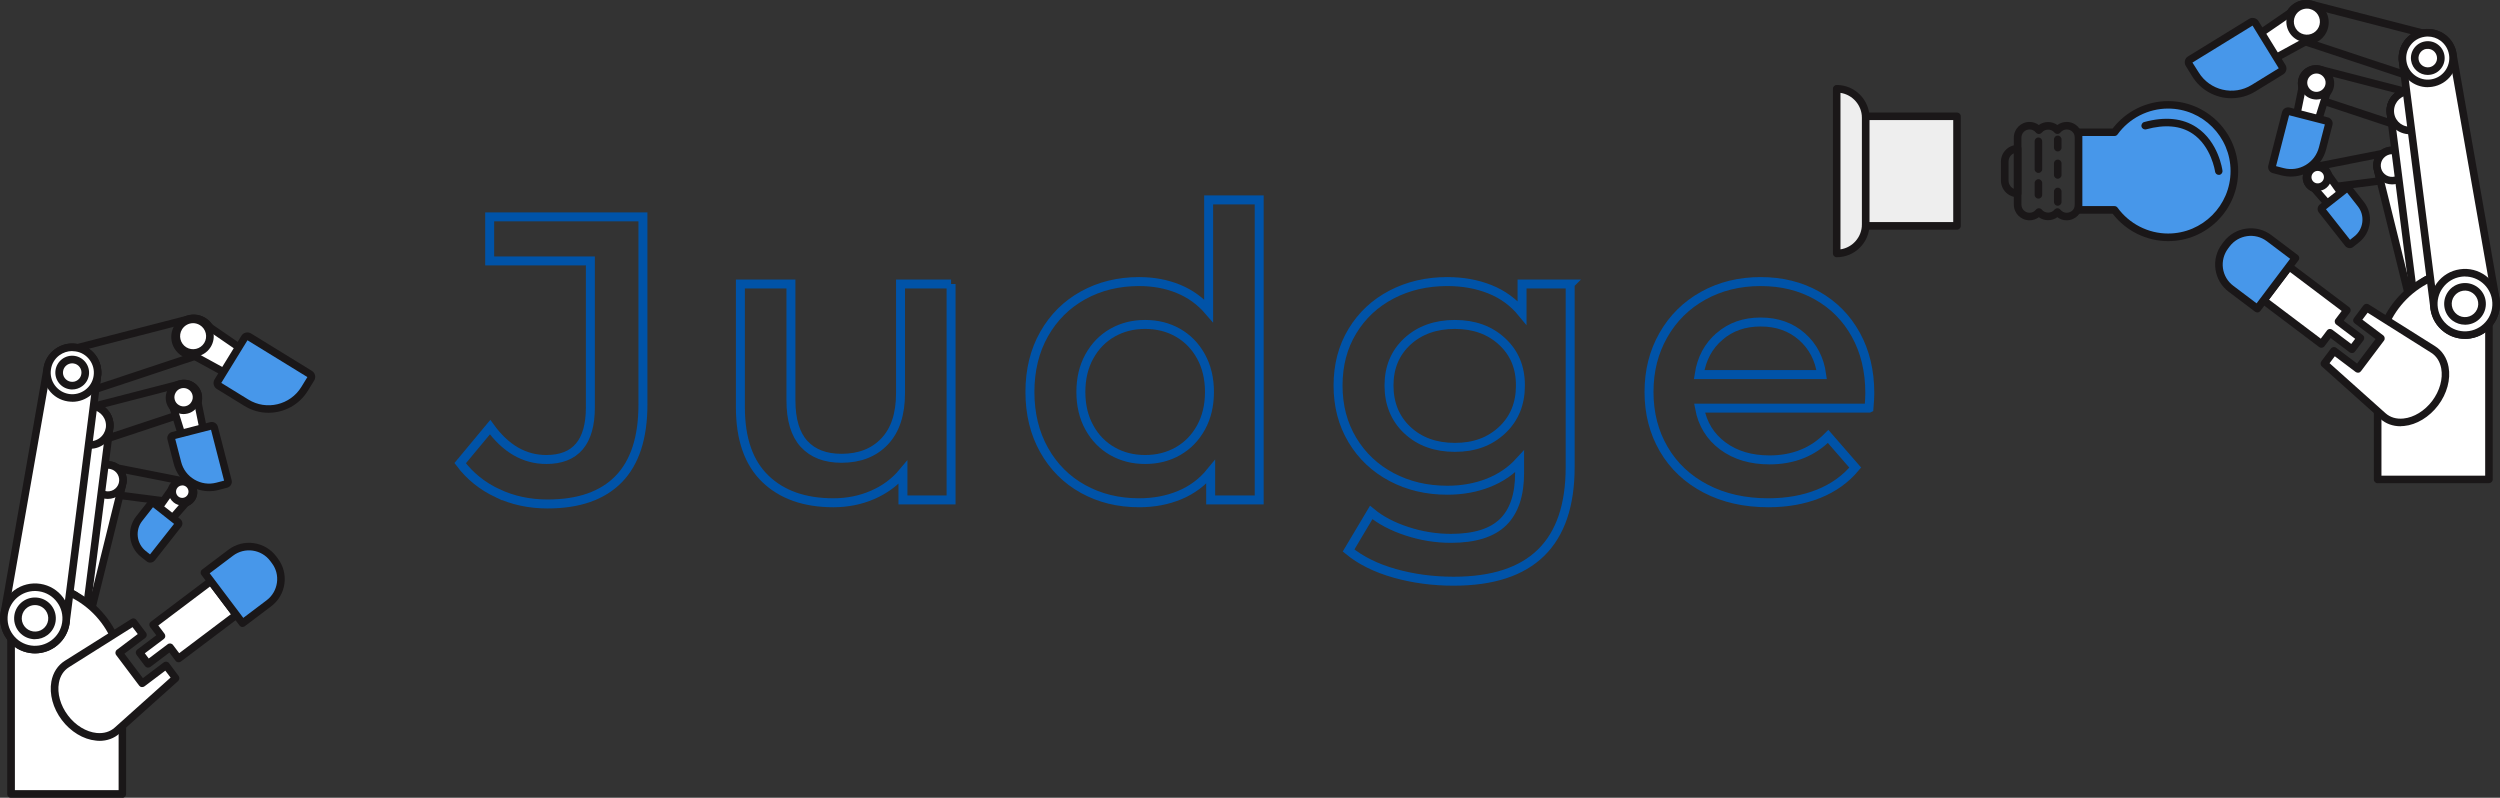 <?xml version="1.0" encoding="UTF-8"?><svg id="_レイヤー_2" xmlns="http://www.w3.org/2000/svg" width="370.95" height="118.37" viewBox="0 0 370.95 118.37"><rect x="0" y="0" width="370.95" height="118.37" fill="#333333" stroke="none"/><defs><style>.cls-1{fill:none;stroke:#0053a8;stroke-miterlimit:10;stroke-width:1.33px;}.cls-2{fill:#fff;}.cls-3{fill:#1a1718;}.cls-4{fill:#4797ea;}.cls-5{fill:#eee;}</style></defs><g id="_レイヤー_1-2"><path class="cls-1" d="M73.83,73.19c-2.26-1.06-4.11-2.55-5.55-4.47l4.44-5.34c2.32,3.2,5.1,4.8,8.34,4.8,4.36,0,6.54-2.58,6.54-7.74v-21.72h-14.94v-6.54h22.74v27.84c0,4.92-1.2,8.61-3.6,11.07-2.4,2.46-5.92,3.69-10.56,3.69-2.68,0-5.15-.53-7.41-1.59Z"/><path class="cls-1" d="M141.12,42.14v32.04h-7.14v-4.08c-1.2,1.44-2.7,2.55-4.5,3.33s-3.74,1.17-5.82,1.17c-4.28,0-7.65-1.19-10.11-3.57s-3.69-5.91-3.69-10.59v-18.3h7.5v17.28c0,2.88.65,5.03,1.95,6.45s3.15,2.13,5.55,2.13c2.68,0,4.81-.83,6.39-2.49,1.58-1.66,2.37-4.05,2.37-7.17v-16.2h7.5Z"/><path class="cls-1" d="M186.84,29.66v44.52h-7.2v-4.14c-1.24,1.52-2.77,2.66-4.59,3.42s-3.83,1.14-6.03,1.14c-3.08,0-5.85-.68-8.31-2.04-2.46-1.36-4.39-3.29-5.79-5.79-1.4-2.5-2.1-5.37-2.1-8.61s.7-6.1,2.1-8.58c1.4-2.48,3.33-4.4,5.79-5.76,2.46-1.36,5.23-2.04,8.31-2.04,2.12,0,4.06.36,5.82,1.08,1.76.72,3.26,1.8,4.5,3.24v-16.44h7.5ZM174.78,66.95c1.44-.82,2.58-1.99,3.42-3.51.84-1.52,1.26-3.28,1.26-5.28s-.42-3.76-1.26-5.28c-.84-1.52-1.98-2.69-3.42-3.51-1.44-.82-3.06-1.23-4.86-1.23s-3.42.41-4.86,1.23c-1.44.82-2.58,1.99-3.42,3.51-.84,1.52-1.26,3.28-1.26,5.28s.42,3.76,1.26,5.28c.84,1.52,1.98,2.69,3.42,3.51,1.44.82,3.06,1.23,4.86,1.23s3.42-.41,4.86-1.23Z"/><path class="cls-1" d="M232.98,42.14v27.18c0,11.28-5.76,16.92-17.28,16.92-3.08,0-6-.39-8.76-1.17-2.76-.78-5.04-1.91-6.84-3.39l3.36-5.64c1.4,1.16,3.17,2.09,5.31,2.79,2.14.7,4.31,1.05,6.51,1.05,3.52,0,6.1-.8,7.74-2.4,1.64-1.6,2.46-4.04,2.46-7.32v-1.68c-1.28,1.4-2.84,2.46-4.68,3.18-1.84.72-3.86,1.08-6.06,1.08-3.04,0-5.79-.65-8.25-1.95-2.46-1.3-4.4-3.13-5.82-5.49-1.42-2.36-2.13-5.06-2.13-8.1s.71-5.73,2.13-8.07c1.42-2.34,3.36-4.15,5.82-5.43,2.46-1.28,5.21-1.92,8.25-1.92,2.32,0,4.43.38,6.33,1.14,1.9.76,3.49,1.92,4.77,3.48v-4.26h7.14ZM222.87,63.83c1.82-1.7,2.73-3.91,2.73-6.63s-.91-4.86-2.73-6.54c-1.82-1.68-4.15-2.52-6.99-2.52s-5.23.84-7.05,2.52c-1.82,1.68-2.73,3.86-2.73,6.54s.91,4.93,2.73,6.63c1.82,1.7,4.17,2.55,7.05,2.55s5.17-.85,6.99-2.55Z"/><path class="cls-1" d="M277.32,60.56h-25.14c.44,2.36,1.59,4.23,3.45,5.61,1.86,1.38,4.17,2.07,6.93,2.07,3.52,0,6.42-1.16,8.7-3.48l4.02,4.62c-1.44,1.72-3.26,3.02-5.46,3.9-2.2.88-4.68,1.32-7.44,1.32-3.52,0-6.62-.7-9.3-2.1-2.68-1.4-4.75-3.35-6.21-5.85-1.46-2.5-2.19-5.33-2.19-8.49s.71-5.93,2.13-8.43c1.42-2.5,3.39-4.45,5.91-5.85,2.52-1.4,5.36-2.1,8.52-2.1s5.91.69,8.37,2.07,4.38,3.32,5.76,5.82c1.38,2.5,2.07,5.39,2.07,8.67,0,.52-.04,1.26-.12,2.22ZM255.15,49.91c-1.66,1.42-2.67,3.31-3.03,5.67h18.18c-.32-2.32-1.3-4.2-2.94-5.64-1.64-1.44-3.68-2.16-6.12-2.16s-4.43.71-6.09,2.13Z"/><path class="cls-3" d="M27.06,75.24c-.12,0-.24,0-.35-.03-1.2-.19-2.02-1.33-1.83-2.53.19-1.2,1.33-2.02,2.53-1.83,1.2.2,2.02,1.33,1.83,2.53h0c-.18,1.08-1.12,1.85-2.18,1.85ZM27.06,71.95c-.52,0-.98.38-1.07.91-.1.59.31,1.15.9,1.24.59.1,1.15-.31,1.24-.9.1-.59-.31-1.15-.9-1.24-.06,0-.12-.01-.17-.01ZM28.69,73.29h0,0Z"/><path class="cls-2" d="M13.85,70.64l-6.28,21.08c-.4,1.47.47,2.99,1.94,3.39,1.47.4,2.99-.47,3.39-1.94l5.28-21.35c.33-1.19-.38-2.43-1.57-2.75-1.19-.33-2.43.38-2.75,1.57Z"/><path class="cls-3" d="M10.23,95.77c-.29,0-.59-.04-.88-.12-1.77-.48-2.81-2.31-2.33-4.08l6.29-21.09c.2-.72.66-1.32,1.31-1.69.65-.37,1.4-.47,2.13-.27,1.49.41,2.37,1.95,1.97,3.44l-5.28,21.34c-.24.87-.79,1.58-1.56,2.02-.51.29-1.07.44-1.64.44ZM16.01,69.55c-.29,0-.57.07-.83.22-.39.22-.67.58-.79,1.02,0,0,0,0,0,.01l-6.28,21.08c-.32,1.16.38,2.37,1.55,2.69.57.16,1.16.08,1.67-.21.51-.29.88-.76,1.03-1.33l5.28-21.34c.25-.91-.28-1.83-1.18-2.08-.15-.04-.3-.06-.45-.06ZM13.85,70.64h0,0Z"/><path class="cls-3" d="M27.06,75.24c-.12,0-.24,0-.35-.03l-9.02-1.16c-.16-.02-.3-.11-.39-.24-.09-.13-.12-.3-.08-.45l.25-.99c.23-.96.34-1.93-.44-2.47-.22-.15-.3-.44-.19-.68.1-.24.37-.38.62-.33l9.98,1.97c1.18.19,2,1.33,1.81,2.53-.18,1.08-1.12,1.85-2.18,1.85ZM18.46,73.02l8.41,1.08c.61.1,1.17-.3,1.26-.89.1-.59-.31-1.15-.9-1.24l-8.62-1.7c.29.92.05,1.91-.07,2.38,0,0,0,0,0,0l-.1.38ZM18.01,72.5h0,0Z"/><path class="cls-2" d="M10.95,89.78c1.47.4,2.34,1.92,1.94,3.39-.4,1.47-1.92,2.34-3.39,1.94-1.47-.4-2.34-1.92-1.94-3.39.4-1.47,1.92-2.34,3.39-1.94Z"/><path class="cls-3" d="M10.23,95.77c-.29,0-.59-.04-.88-.12-1.77-.48-2.81-2.31-2.33-4.08.23-.86.79-1.57,1.56-2.01.77-.44,1.67-.55,2.52-.32h0c.86.23,1.57.79,2.01,1.56.44.77.55,1.67.32,2.52-.23.86-.79,1.57-1.56,2.01-.51.29-1.07.44-1.64.44ZM10.23,90.24c-.97,0-1.86.64-2.12,1.62-.32,1.17.37,2.38,1.54,2.7.57.16,1.16.08,1.67-.21.51-.29.88-.76,1.03-1.33.15-.57.08-1.16-.21-1.67-.29-.51-.76-.88-1.33-1.03h0c-.19-.05-.39-.08-.58-.08Z"/><path class="cls-2" d="M10.62,90.99c.8.22,1.28,1.05,1.06,1.85-.22.8-1.05,1.28-1.85,1.06-.8-.22-1.28-1.05-1.06-1.85s1.05-1.28,1.85-1.06Z"/><path class="cls-3" d="M10.23,94.51c-.18,0-.37-.02-.55-.07-.53-.15-.98-.49-1.25-.97-.27-.48-.35-1.04-.2-1.57.15-.53.49-.98.97-1.25.48-.27,1.04-.34,1.57-.2h0c1.1.3,1.75,1.44,1.45,2.54-.15.53-.49.98-.97,1.25-.32.18-.67.27-1.02.27ZM10.22,91.49c-.16,0-.32.04-.47.13-.22.13-.38.33-.44.57-.07.24-.03.5.09.72.13.22.33.38.57.44.25.07.5.03.72-.09.22-.13.38-.33.44-.57.14-.5-.16-1.03-.67-1.16-.08-.02-.17-.03-.25-.03Z"/><path class="cls-2" d="M16.6,69.06c1.19.33,1.9,1.56,1.57,2.75-.33,1.19-1.56,1.9-2.75,1.57s-1.9-1.56-1.57-2.75c.33-1.19,1.56-1.9,2.75-1.57Z"/><path class="cls-3" d="M16.01,74.03c-.24,0-.49-.03-.74-.1-1.49-.41-2.37-1.95-1.97-3.44.41-1.49,1.95-2.37,3.44-1.97,1.49.41,2.37,1.95,1.97,3.44-.34,1.25-1.47,2.07-2.71,2.07ZM16.01,69.55c-.74,0-1.42.49-1.62,1.24-.24.89.29,1.82,1.18,2.06.89.25,1.82-.29,2.06-1.18.24-.89-.29-1.82-1.18-2.06h0c-.15-.04-.3-.06-.44-.06Z"/><path class="cls-2" d="M22.69,76.53l3.19-4.5c.51-.64,1.44-.76,2.09-.25.64.51.76,1.44.25,2.09l-3.63,4.15c-.41.52-1.17.61-1.7.2-.52-.41-.61-1.17-.2-1.7Z"/><path class="cls-3" d="M23.65,79.05c-.38,0-.77-.12-1.1-.38-.37-.29-.61-.71-.66-1.18-.05-.46.07-.92.36-1.29l3.18-4.49c.72-.91,2.01-1.06,2.89-.36.89.7,1.04,1.99.34,2.88l-3.64,4.18c-.34.43-.85.65-1.37.65ZM27.05,72.03c-.27,0-.55.12-.73.35l-3.17,4.48s-.01.02-.02.02c-.11.14-.15.3-.13.48.02.17.11.32.24.43.28.22.69.17.91-.11l3.64-4.18c.13-.17.2-.41.17-.66-.03-.25-.15-.46-.35-.62-.17-.13-.37-.2-.57-.2ZM22.69,76.53h0,0Z"/><path class="cls-2" d="M26.13,74.12c.64.51,1.58.4,2.09-.25.51-.64.4-1.58-.25-2.09-.64-.51-1.58-.4-2.09.25-.51.64-.4,1.58.25,2.09Z"/><path class="cls-3" d="M27.04,75c-.46,0-.9-.15-1.26-.44-.43-.34-.7-.82-.77-1.37-.06-.54.09-1.08.42-1.51.7-.89,1.99-1.04,2.88-.34.43.34.7.82.77,1.37.06.54-.09,1.08-.42,1.51-.34.43-.82.7-1.37.77-.08,0-.16.01-.25.01ZM27.05,72.03c-.27,0-.55.12-.73.35-.32.4-.25.98.15,1.3h0c.19.15.44.22.68.19.25-.03.46-.15.62-.35.32-.4.25-.98-.15-1.3-.17-.13-.37-.2-.57-.2Z"/><path class="cls-4" d="M19.31,76.21h6.32c.16,0,.28.13.28.28v1.08c0,2.06-1.67,3.73-3.73,3.73h-2.87c-.16,0-.28-.13-.28-.28v-4.53c0-.16.13-.28.28-.28Z" transform="translate(98.25 109.83) rotate(128.22)"/><path class="cls-3" d="M22.3,83.49c-.18,0-.37-.06-.52-.18l-.85-.67c-1.86-1.47-2.18-4.17-.72-6.03l1.78-2.26c.29-.37.82-.43,1.19-.14l3.56,2.8c.18.14.29.34.32.56.03.22-.04.45-.18.62l-3.91,4.97c-.17.21-.41.32-.67.32ZM22.08,82.47s0,0,0,0h0s0,0,0,0ZM22.7,75.26l-1.6,2.04c-1.08,1.37-.84,3.37.53,4.46l.63.5,3.57-4.53-3.12-2.46Z"/><path class="cls-3" d="M27.29,61.73c-1.16,0-2.24-.76-2.59-1.93-.42-1.43.4-2.93,1.82-3.35,1.42-.42,2.93.4,3.35,1.82h0c.2.69.13,1.42-.22,2.05-.34.63-.91,1.09-1.6,1.3-.25.07-.51.11-.76.11ZM27.29,57.46c-.15,0-.3.02-.44.06-.83.24-1.31,1.12-1.06,1.95.24.83,1.12,1.31,1.95,1.06.83-.25,1.31-1.12,1.06-1.95h0c-.2-.68-.83-1.13-1.51-1.13Z"/><path class="cls-2" d="M10.51,62.69l-4.93,28.06c-.3,1.95,1.05,3.77,3,4.07,1.95.3,3.77-1.05,4.07-3l3.6-28.26c.24-1.59-.85-3.07-2.44-3.31-1.59-.24-3.07.85-3.31,2.44Z"/><path class="cls-3" d="M9.12,95.42c-.21,0-.41-.02-.62-.05-2.26-.34-3.81-2.45-3.47-4.71l4.93-28.07c.29-1.89,2.06-3.19,3.94-2.9,1.89.29,3.19,2.06,2.91,3.95l-3.6,28.25c-.31,2.06-2.08,3.53-4.09,3.53ZM13.38,60.78c-1.14,0-2.14.83-2.31,1.99,0,0,0,0,0,.01l-4.93,28.06c-.25,1.63.89,3.17,2.53,3.42,1.64.25,3.18-.89,3.43-2.53l3.6-28.25c.2-1.29-.69-2.49-1.96-2.68-.12-.02-.24-.03-.35-.03ZM10.51,62.69h0,0Z"/><path class="cls-3" d="M16.07,65.57c-.13,0-.25-.04-.36-.13-.15-.12-.22-.31-.2-.5l.19-1.45s0,0,0-.01c.19-1.24-.63-2.4-1.86-2.64-.26-.05-.45-.27-.45-.53,0-.26.17-.49.42-.56l12.75-3.29c1.41-.42,2.91.4,3.33,1.83.2.69.13,1.42-.22,2.05-.34.63-.91,1.09-1.6,1.3l-11.81,3.92c-.06.02-.12.03-.18.03ZM16.81,63.63l-.07.56,10.98-3.65c.42-.12.75-.39.95-.76s.25-.79.13-1.2c-.24-.83-1.12-1.31-1.95-1.06l-11.28,2.91c.92.75,1.43,1.94,1.24,3.19Z"/><path class="cls-2" d="M9.65,87.75c1.95.3,3.29,2.12,3,4.07-.3,1.95-2.12,3.29-4.07,3-1.95-.3-3.29-2.12-3-4.07.3-1.95,2.12-3.29,4.07-3Z"/><path class="cls-3" d="M9.12,95.42c-.21,0-.41-.02-.62-.05-2.26-.34-3.81-2.45-3.47-4.71.17-1.09.75-2.06,1.64-2.71.89-.66,1.98-.92,3.07-.76,2.26.34,3.81,2.45,3.47,4.71-.31,2.05-2.08,3.52-4.09,3.52ZM9.11,88.27c-.64,0-1.26.2-1.78.59-.65.48-1.07,1.18-1.19,1.97-.12.8.08,1.59.55,2.24.48.65,1.18,1.07,1.97,1.19,1.64.25,3.18-.89,3.43-2.53.25-1.64-.89-3.18-2.53-3.43h0c-.15-.02-.31-.03-.46-.03Z"/><path class="cls-2" d="M9.41,89.35c1.07.16,1.8,1.16,1.64,2.23-.16,1.07-1.16,1.8-2.23,1.64-1.07-.16-1.8-1.16-1.64-2.23s1.16-1.8,2.23-1.64Z"/><path class="cls-3" d="M9.12,93.8c-.12,0-.25,0-.38-.03-1.37-.21-2.32-1.49-2.11-2.87.1-.66.45-1.25,1-1.65.54-.4,1.2-.56,1.87-.46,1.37.21,2.32,1.49,2.11,2.87-.19,1.25-1.26,2.14-2.49,2.14ZM9.11,89.89c-.3,0-.58.09-.82.27-.3.22-.5.55-.55.91-.06.37.03.74.26,1.04.22.3.55.5.91.55.76.12,1.47-.41,1.59-1.17.12-.76-.41-1.47-1.17-1.59h0c-.07-.01-.14-.02-.21-.02Z"/><path class="cls-2" d="M13.82,60.25c1.59.24,2.68,1.72,2.44,3.31-.24,1.59-1.72,2.68-3.31,2.44-1.59-.24-2.68-1.72-2.44-3.31.24-1.59,1.72-2.68,3.31-2.44Z"/><path class="cls-3" d="M13.38,66.59c-.17,0-.35-.01-.52-.04-1.89-.29-3.19-2.06-2.91-3.95.29-1.89,2.06-3.19,3.95-2.91h0c1.89.29,3.19,2.06,2.91,3.95-.26,1.71-1.74,2.95-3.42,2.95ZM13.38,60.78c-1.14,0-2.14.83-2.31,1.99-.09.62.06,1.24.43,1.74.37.5.92.83,1.53.93.62.1,1.24-.06,1.74-.43.5-.37.83-.92.93-1.53.19-1.28-.69-2.47-1.96-2.67h0c-.12-.02-.24-.03-.35-.03Z"/><path class="cls-2" d="M27.5,66.24l-2.13-6.82c-.26-1.03.36-2.08,1.39-2.34,1.03-.26,2.08.36,2.34,1.39l1.43,7c.22.84-.29,1.69-1.13,1.9-.84.22-1.69-.29-1.9-1.13Z"/><path class="cls-3" d="M29.01,67.98c-.38,0-.75-.1-1.08-.3-.48-.29-.83-.74-.97-1.29l-2.12-6.81c-.17-.67-.08-1.34.26-1.91s.88-.98,1.52-1.14c.64-.16,1.31-.07,1.88.27.57.34.98.88,1.14,1.52l1.43,7.03c.13.52.05,1.09-.24,1.58-.29.49-.75.84-1.3.98-.18.05-.36.07-.53.07ZM27.24,57.58c-.11,0-.23.01-.34.04-.73.19-1.17.93-.98,1.66l2.12,6.79s0,.02,0,.03c.07.26.23.48.46.61.23.14.5.18.76.11.53-.14.86-.68.72-1.22l-1.43-7.03c-.15-.59-.71-1-1.31-1Z"/><path class="cls-2" d="M27.71,60.81c1.03-.26,1.65-1.31,1.39-2.34-.26-1.03-1.31-1.65-2.34-1.39-1.03.26-1.65,1.31-1.39,2.34.26,1.03,1.31,1.65,2.34,1.39Z"/><path class="cls-3" d="M27.23,61.44c-.44,0-.87-.12-1.26-.35-.57-.34-.98-.88-1.14-1.52-.17-.64-.07-1.31.27-1.88s.88-.98,1.52-1.14c.64-.16,1.31-.07,1.88.27.57.34.98.88,1.14,1.52.17.64.07,1.31-.27,1.88-.34.57-.88.98-1.52,1.14-.21.05-.42.08-.62.08ZM27.24,57.58c-.11,0-.23.01-.34.04-.35.09-.65.31-.83.63-.19.31-.24.68-.15,1.03.09.35.31.65.63.83.31.19.68.24,1.03.15.35-.09.65-.31.83-.63.19-.31.24-.68.15-1.03-.09-.35-.31-.65-.63-.83-.21-.13-.45-.19-.69-.19Z"/><path class="cls-4" d="M25.52,64.92h8.19c.2,0,.37.16.37.37v1.4c0,2.67-2.17,4.84-4.84,4.84h-3.72c-.2,0-.37-.16-.37-.37v-5.87c0-.2.16-.37.37-.37Z" transform="translate(88.32 22.55) rotate(75.58)"/><path class="cls-3" d="M31,72.88c-.95,0-1.89-.26-2.74-.75-1.24-.73-2.12-1.91-2.48-3.3l-.93-3.6c-.06-.24-.03-.49.1-.7.13-.21.33-.37.57-.43l5.68-1.46c.24-.06.49-.03.7.1.21.13.37.33.43.57l2.04,7.93h0c.13.5-.17,1-.67,1.13l-1.35.35c-.45.12-.9.17-1.35.17ZM26,65.13l.88,3.41c.28,1.11.98,2.04,1.97,2.62.98.58,2.13.75,3.24.46l1.16-.3-1.94-7.55-5.3,1.36Z"/><path class="cls-3" d="M28.74,53.32c-1.44,0-2.76-.94-3.19-2.38-.52-1.76.49-3.61,2.25-4.13,1.75-.52,3.61.49,4.13,2.25h0c.25.85.16,1.75-.27,2.53-.42.78-1.13,1.35-1.98,1.6-.31.09-.63.14-.94.14ZM28.73,47.79c-.21,0-.41.03-.62.09-1.16.34-1.83,1.57-1.49,2.73.34,1.16,1.57,1.83,2.73,1.49.56-.17,1.03-.54,1.31-1.06s.34-1.11.18-1.67h0c-.28-.96-1.16-1.58-2.11-1.58Z"/><path class="cls-2" d="M7.72,94h17.72v16.52H-5.65v-3.14c0-7.38,5.99-13.38,13.38-13.38Z" transform="translate(112.15 92.37) rotate(90)"/><path class="cls-3" d="M18.15,118.37H1.63c-.31,0-.56-.25-.56-.56v-31.09c0-.31.25-.56.56-.56h3.14c7.69,0,13.94,6.25,13.94,13.94v17.72c0,.31-.25.56-.56.56ZM2.2,117.24h15.4v-17.16c0-7.07-5.75-12.81-12.81-12.81h-2.58v29.97Z"/><path class="cls-2" d="M7,54.72L.61,91.06c-.38,2.53,1.36,4.89,3.88,5.27s4.89-1.36,5.27-3.88l4.66-36.6c.31-2.05-1.1-3.97-3.16-4.28-2.05-.31-3.97,1.1-4.28,3.16Z"/><path class="cls-3" d="M5.2,96.95c-.26,0-.52-.02-.78-.06-1.37-.21-2.58-.94-3.4-2.05-.82-1.12-1.16-2.49-.95-3.86l6.38-36.35c.17-1.14.78-2.14,1.71-2.83.93-.68,2.07-.97,3.21-.79,1.14.17,2.15.78,2.83,1.71.68.93.97,2.07.79,3.21l-4.66,36.59c-.39,2.58-2.61,4.43-5.13,4.43ZM10.71,52.09c-.68,0-1.34.22-1.89.62-.69.51-1.14,1.25-1.26,2.1,0,0,0,0,0,.01L1.17,91.16c-.16,1.06.1,2.13.75,3.01.64.87,1.59,1.45,2.67,1.61,2.21.33,4.3-1.2,4.63-3.41l4.66-36.59c.13-.86-.08-1.7-.59-2.39-.51-.69-1.25-1.14-2.1-1.26-.16-.02-.32-.04-.49-.04ZM7,54.72h0,0Z"/><path class="cls-3" d="M14.19,58.29c-.13,0-.25-.04-.36-.13-.15-.12-.22-.31-.2-.5l.24-1.88s0,0,0-.01c.26-1.69-.86-3.27-2.55-3.6-.26-.05-.45-.27-.45-.53,0-.26.17-.49.42-.56l16.51-4.26c1.74-.51,3.59.5,4.11,2.25.25.85.16,1.75-.27,2.53-.42.78-1.13,1.35-1.98,1.6l-15.3,5.08c-.06.02-.12.03-.18.03ZM14.99,55.93l-.13.99,14.47-4.81c.58-.17,1.05-.55,1.33-1.06.28-.52.34-1.11.18-1.67-.17-.56-.54-1.03-1.06-1.31-.52-.28-1.11-.35-1.67-.18l-14.94,3.86c1.32.91,2.07,2.51,1.81,4.18Z"/><path class="cls-2" d="M5.89,87.18c2.53.38,4.27,2.74,3.88,5.27-.38,2.53-2.74,4.27-5.27,3.88-2.53-.38-4.27-2.74-3.88-5.27.38-2.53,2.74-4.27,5.27-3.88Z"/><path class="cls-3" d="M5.2,96.95c-.26,0-.52-.02-.78-.06-1.37-.21-2.58-.94-3.4-2.05-.82-1.12-1.16-2.49-.95-3.86.21-1.37.94-2.58,2.05-3.4,1.12-.82,2.49-1.16,3.86-.95,1.37.21,2.58.94,3.4,2.05.82,1.12,1.16,2.49.95,3.86-.39,2.57-2.61,4.41-5.13,4.41ZM5.19,87.69c-1.98,0-3.71,1.45-4.02,3.46-.16,1.07.1,2.15.75,3.02.64.87,1.59,1.45,2.67,1.61,2.21.33,4.3-1.2,4.63-3.41.16-1.07-.1-2.15-.75-3.02-.64-.87-1.59-1.45-2.67-1.61-.21-.03-.41-.05-.61-.05Z"/><path class="cls-2" d="M5.57,89.25c1.38.21,2.33,1.5,2.12,2.88-.21,1.38-1.5,2.33-2.88,2.12-1.38-.21-2.33-1.5-2.12-2.88s1.5-2.33,2.88-2.12Z"/><path class="cls-3" d="M5.2,94.85c-.16,0-.31-.01-.47-.04-.82-.12-1.54-.56-2.03-1.22-.49-.67-.69-1.48-.57-2.3.12-.82.56-1.54,1.22-2.03.66-.49,1.48-.69,2.3-.57.82.12,1.54.56,2.03,1.22.49.67.69,1.48.57,2.3-.12.82-.56,1.54-1.22,2.03-.54.4-1.17.6-1.83.6ZM5.19,89.78c-.42,0-.82.13-1.16.38-.42.31-.7.77-.78,1.29-.08.52.05,1.04.36,1.46.31.42.77.7,1.29.78,1.08.17,2.08-.58,2.24-1.65.16-1.07-.58-2.08-1.65-2.24-.1-.02-.2-.02-.3-.02Z"/><path class="cls-2" d="M11.28,51.57c2.05.31,3.47,2.23,3.16,4.28-.31,2.05-2.23,3.47-4.28,3.16-2.05-.31-3.47-2.23-3.16-4.28.31-2.05,2.23-3.47,4.28-3.16Z"/><path class="cls-3" d="M10.72,59.61c-.21,0-.43-.02-.65-.05-1.14-.17-2.15-.78-2.83-1.71-.68-.93-.97-2.07-.79-3.21.17-1.14.78-2.15,1.71-2.83.93-.68,2.07-.97,3.21-.79,2.36.36,3.98,2.56,3.63,4.92-.32,2.14-2.17,3.68-4.27,3.68ZM10.71,52.09c-.68,0-1.34.22-1.89.62-.69.51-1.14,1.25-1.26,2.1-.13.84.08,1.69.59,2.38.51.69,1.25,1.14,2.1,1.27,1.74.26,3.38-.94,3.64-2.68.13-.84-.08-1.69-.59-2.38-.51-.69-1.25-1.14-2.1-1.26h0c-.16-.02-.32-.04-.49-.04Z"/><path class="cls-2" d="M11.01,53.37c1.06.16,1.79,1.15,1.63,2.21s-1.15,1.79-2.21,1.63c-1.06-.16-1.79-1.15-1.63-2.21.16-1.06,1.15-1.79,2.21-1.63Z"/><path class="cls-3" d="M10.72,57.79c-.13,0-.25,0-.38-.03-.66-.1-1.24-.45-1.64-.99-.4-.54-.56-1.2-.46-1.86.21-1.36,1.48-2.31,2.85-2.1h0c1.36.21,2.3,1.48,2.1,2.85-.1.66-.45,1.24-.99,1.64-.43.32-.95.49-1.48.49ZM10.72,53.91c-.67,0-1.26.49-1.36,1.17-.06.36.03.73.25,1.02s.54.49.9.54c.36.06.73-.03,1.02-.25.3-.22.49-.54.54-.9.06-.36-.03-.73-.25-1.02-.22-.3-.54-.49-.9-.54h0c-.07-.01-.14-.02-.21-.02Z"/><path class="cls-2" d="M35.47,56.44l-8.11-4.44c-1.17-.72-1.54-2.26-.82-3.43.72-1.17,2.26-1.54,3.43-.82l7.62,5.24c.95.59,1.25,1.83.66,2.79-.59.95-1.83,1.25-2.79.66Z"/><path class="cls-3" d="M36.52,57.31c-.47,0-.93-.13-1.34-.38l-8.1-4.43c-1.46-.9-1.91-2.78-1.03-4.22.88-1.43,2.77-1.89,4.2-1l7.65,5.25c.56.35.98.92,1.14,1.59s.05,1.37-.31,1.96c-.36.59-.93,1-1.6,1.16-.2.05-.4.07-.61.07ZM28.67,47.95c-.65,0-1.29.33-1.66.92-.56.91-.27,2.1.63,2.66l8.09,4.42s.02,0,.02.01c.33.2.73.27,1.11.18.38-.09.7-.32.91-.66.2-.33.27-.73.18-1.11-.09-.38-.32-.7-.66-.91l-7.65-5.25c-.3-.19-.64-.27-.98-.27Z"/><path class="cls-2" d="M30.78,51.19c.72-1.17.35-2.71-.82-3.43s-2.71-.35-3.43.82c-.72,1.17-.35,2.71.82,3.43s2.71.35,3.43-.82Z"/><path class="cls-3" d="M28.65,52.94c-.55,0-1.1-.15-1.59-.45-1.44-.88-1.89-2.77-1-4.2.88-1.43,2.77-1.89,4.2-1,.7.43,1.18,1.1,1.37,1.89.19.79.06,1.61-.37,2.31-.58.94-1.58,1.45-2.61,1.45ZM28.66,47.95c-.65,0-1.28.33-1.65.92-.56.91-.27,2.1.63,2.66.91.56,2.1.27,2.66-.63,0,0,0,0,0,0,.27-.44.35-.96.23-1.46-.12-.5-.43-.93-.87-1.2-.31-.19-.66-.29-1.01-.29Z"/><path class="cls-4" d="M33.92,52.1h10.6c.26,0,.48.21.48.48v1.81c0,3.46-2.81,6.26-6.26,6.26h-4.82c-.26,0-.48-.21-.48-.48v-7.6c0-.26.21-.48.48-.48Z" transform="translate(35.34 -12.19) rotate(31.58)"/><path class="cls-3" d="M39.84,61.25c-1.22,0-2.45-.33-3.56-1.01l-4.1-2.52c-.49-.3-.64-.94-.34-1.43l3.98-6.47c.3-.49.94-.64,1.43-.34l9.03,5.55h0c.49.3.64.94.34,1.43l-.95,1.54c-1.29,2.09-3.53,3.25-5.83,3.25ZM32.83,56.81l4.03,2.48c2.68,1.65,6.2.81,7.85-1.87l.9-1.47-8.89-5.46-3.89,6.33ZM45.68,55.99h0,0Z"/><path class="cls-2" d="M9.93,98.53l9.87-6.21,1.42,1.89-3.54,2.67,3.41,4.53,3.54-2.67,1.42,1.89-8.69,7.78c-2.04,1.83-5.59.96-7.75-1.9h0c-2.15-2.86-2.01-6.51.31-7.97Z"/><path class="cls-3" d="M14.75,109.92c-.17,0-.34,0-.52-.03-1.86-.18-3.75-1.32-5.06-3.06-1.31-1.73-1.88-3.86-1.55-5.7.24-1.33.95-2.42,2-3.08l9.87-6.21c.25-.16.57-.1.75.14l1.42,1.89c.19.25.14.6-.11.79l-3.09,2.33,2.74,3.63,3.09-2.33c.25-.19.6-.14.79.11l1.42,1.89c.18.23.14.56-.07.76l-8.69,7.78c-.8.72-1.85,1.1-3,1.1ZM19.66,93.06l-9.43,5.94h0c-.79.5-1.31,1.3-1.49,2.33-.28,1.54.22,3.34,1.34,4.82,1.12,1.49,2.72,2.46,4.27,2.61,1.04.1,1.96-.17,2.66-.79l8.3-7.43-.78-1.03-3.09,2.33c-.12.09-.27.13-.42.11-.15-.02-.28-.1-.37-.22l-3.41-4.53c-.19-.25-.14-.6.11-.79l3.09-2.33-.78-1.03ZM9.93,98.53h0,0Z"/><polygon class="cls-2" points="25.23 96.04 21.97 98.5 20.71 96.83 23.97 94.37 22.71 92.7 31.29 86.23 32.55 87.9 33.81 89.57 35.07 91.24 26.49 97.71 25.23 96.04"/><path class="cls-3" d="M21.97,99.06c-.17,0-.34-.08-.45-.22l-1.26-1.67c-.09-.12-.13-.27-.11-.42.02-.15.1-.28.22-.37l2.82-2.12-.92-1.22c-.09-.12-.13-.27-.11-.42.02-.15.1-.28.22-.37l8.58-6.47c.25-.19.6-.14.79.11l3.78,5.01c.09.12.13.27.11.42-.02.15-.1.28-.22.37l-8.58,6.47c-.25.19-.6.14-.79-.11l-.92-1.22-2.81,2.12c-.1.08-.22.11-.34.11ZM21.49,96.94l.58.77,2.81-2.12c.25-.19.6-.14.79.11l.92,1.22,7.68-5.79-3.1-4.11-7.68,5.79.92,1.22c.09.12.13.27.11.42-.02.15-.1.28-.22.37l-2.82,2.12Z"/><path class="cls-4" d="M36.72,81.18h.4c2.49,0,4.5,2.02,4.5,4.5v4.9h-9.4v-4.9c0-2.49,2.02-4.5,4.5-4.5Z" transform="translate(83.27 4.7) rotate(52.99)"/><path class="cls-3" d="M35.99,93.03s-.05,0-.08,0c-.15-.02-.28-.1-.37-.22l-5.66-7.51c-.19-.25-.14-.6.11-.79l3.91-2.95c1.08-.81,2.41-1.16,3.75-.97,1.34.19,2.53.89,3.34,1.97l.24.32c.81,1.08,1.16,2.41.97,3.75-.19,1.34-.89,2.53-1.97,3.34l-3.91,2.95c-.1.07-.22.11-.34.11ZM31.12,85.07l4.98,6.61,3.46-2.61c.84-.63,1.38-1.56,1.53-2.6.15-1.04-.12-2.08-.76-2.92h0s-.24-.32-.24-.32c-1.31-1.74-3.79-2.08-5.52-.77l-3.46,2.61Z"/><path class="cls-3" d="M343.89,28.57c-1.06,0-2-.77-2.18-1.85-.2-1.2.62-2.34,1.83-2.53.58-.09,1.17.04,1.64.39.48.34.79.86.89,1.44.1.58-.04,1.17-.39,1.64-.35.48-.86.79-1.44.89-.12.02-.24.03-.35.03ZM343.89,25.28c-.06,0-.12,0-.17.01-.59.1-.99.65-.9,1.24.1.59.65.99,1.24.9.29-.05.54-.2.71-.44.17-.24.24-.52.19-.81-.09-.53-.55-.91-1.07-.91Z"/><path class="cls-2" d="M357.1,23.97l6.28,21.08c.4,1.47-.47,2.99-1.94,3.39-1.47.4-2.99-.47-3.39-1.94l-5.28-21.35c-.33-1.19.38-2.43,1.57-2.75,1.19-.33,2.43.38,2.75,1.57Z"/><path class="cls-3" d="M360.72,49.1c-.57,0-1.13-.15-1.64-.44-.77-.44-1.32-1.15-1.56-2.01l-5.29-21.37c-.19-.71-.1-1.47.27-2.12.37-.65.97-1.12,1.7-1.31,1.49-.4,3.03.47,3.44,1.96l6.28,21.07c.24.87.12,1.76-.32,2.53-.44.77-1.15,1.32-2.01,1.56-.29.08-.59.12-.88.12ZM354.94,22.88c-.15,0-.29.02-.44.06-.43.12-.79.4-1.02.79-.22.39-.28.84-.16,1.28l5.29,21.37c.15.55.52,1.03,1.03,1.32.51.29,1.1.37,1.67.21.57-.15,1.04-.52,1.33-1.03.29-.51.37-1.1.21-1.67l-6.28-21.07s0,0,0-.01c-.2-.75-.88-1.24-1.62-1.24Z"/><path class="cls-3" d="M343.88,28.57c-1.05,0-1.99-.77-2.17-1.86-.2-1.2.62-2.34,1.83-2.53l9.96-1.96c.26-.05.52.09.63.33.1.24.02.53-.19.68-.78.55-.67,1.51-.44,2.47l.25.99c.04.16,0,.32-.08.45-.09.13-.23.22-.39.24l-9.04,1.16c-.12.02-.23.03-.35.03ZM352.33,23.59l-8.6,1.7c-.61.1-1.01.66-.92,1.25.05.29.2.54.44.71.23.17.52.24.81.19l8.43-1.08-.1-.38s0,0,0,0c-.11-.47-.35-1.46-.06-2.38Z"/><path class="cls-2" d="M360,43.11c-1.47.4-2.34,1.92-1.94,3.39.4,1.47,1.92,2.34,3.39,1.94,1.47-.4,2.34-1.92,1.94-3.39-.4-1.47-1.92-2.34-3.39-1.94Z"/><path class="cls-3" d="M360.72,49.1c-.57,0-1.13-.15-1.64-.44-.77-.44-1.32-1.15-1.56-2.01-.23-.86-.12-1.75.32-2.52.44-.77,1.15-1.32,2.01-1.56.86-.23,1.75-.12,2.52.32.77.44,1.32,1.15,1.56,2.01.23.86.12,1.75-.32,2.52-.44.77-1.15,1.32-2.01,1.56-.29.08-.59.12-.88.12ZM360.73,43.57c-.19,0-.39.03-.58.08h0c-.57.15-1.04.52-1.33,1.03-.29.51-.37,1.1-.21,1.67.15.57.52,1.04,1.03,1.33.51.29,1.1.37,1.67.21.57-.15,1.04-.52,1.33-1.03.29-.51.37-1.1.21-1.67-.15-.57-.52-1.04-1.03-1.33-.34-.19-.71-.29-1.09-.29ZM360,43.11h0,0Z"/><path class="cls-2" d="M360.33,44.32c-.8.22-1.28,1.05-1.06,1.85.22.8,1.05,1.28,1.85,1.06.8-.22,1.28-1.05,1.06-1.85s-1.05-1.28-1.85-1.06Z"/><path class="cls-3" d="M360.72,47.85c-.36,0-.71-.09-1.02-.27-.48-.27-.82-.72-.97-1.25-.15-.53-.07-1.09.2-1.57.27-.48.72-.83,1.25-.97.53-.14,1.09-.07,1.57.2.48.27.83.72.97,1.25.3,1.1-.35,2.24-1.45,2.54-.18.05-.37.07-.55.07ZM360.72,44.82c-.08,0-.17.01-.25.03-.24.07-.45.22-.57.44-.13.22-.16.48-.09.72.07.24.22.45.44.57.22.13.47.16.72.09.5-.14.8-.66.67-1.16-.07-.24-.22-.45-.44-.57-.14-.08-.31-.13-.47-.13Z"/><path class="cls-2" d="M354.35,22.39c-1.19.33-1.9,1.56-1.57,2.75.33,1.19,1.56,1.9,2.75,1.57s1.9-1.56,1.57-2.75c-.33-1.19-1.56-1.9-2.75-1.57Z"/><path class="cls-3" d="M354.94,27.36c-1.23,0-2.37-.82-2.71-2.07-.2-.72-.1-1.48.27-2.13.37-.65.97-1.12,1.7-1.31,1.49-.41,3.04.48,3.44,1.97.41,1.49-.48,3.04-1.97,3.44-.25.07-.49.1-.74.1ZM354.94,22.88c-.15,0-.29.02-.44.06h0c-.43.12-.79.4-1.02.79-.22.39-.28.84-.16,1.28.24.89,1.17,1.42,2.06,1.18.89-.24,1.42-1.17,1.18-2.06-.2-.75-.88-1.24-1.62-1.24ZM354.35,22.39h0,0Z"/><path class="cls-2" d="M348.26,29.86l-3.19-4.5c-.51-.64-1.44-.76-2.09-.25-.64.51-.76,1.44-.25,2.09l3.63,4.15c.41.52,1.17.61,1.7.2.52-.41.61-1.17.2-1.7Z"/><path class="cls-3" d="M347.31,32.38c-.52,0-1.04-.23-1.39-.67l-3.61-4.13c-.72-.91-.56-2.2.32-2.9.89-.7,2.18-.54,2.88.34l3.2,4.51c.59.77.46,1.87-.3,2.47-.32.25-.71.38-1.09.38ZM343.91,25.36c-.2,0-.41.06-.58.2-.4.32-.47.9-.16,1.3l3.61,4.13c.24.3.65.35.93.13.28-.22.33-.63.11-.91,0,0-.01-.01-.02-.02l-3.19-4.5c-.17-.22-.43-.33-.7-.33Z"/><path class="cls-2" d="M344.82,27.45c-.64.51-1.58.4-2.09-.25-.51-.64-.4-1.58.25-2.09.64-.51,1.58-.4,2.09.25.51.64.4,1.58-.25,2.09Z"/><path class="cls-3" d="M343.9,28.33c-.61,0-1.21-.27-1.61-.78-.7-.89-.54-2.18.34-2.88.89-.7,2.18-.54,2.88.34.34.43.49.97.43,1.51-.07.54-.34,1.03-.77,1.37-.37.3-.82.44-1.27.44ZM343.9,25.36c-.2,0-.4.06-.57.2-.4.32-.47.9-.16,1.3.32.4.9.47,1.3.15.19-.15.32-.37.35-.62.03-.25-.04-.49-.19-.68-.18-.23-.45-.35-.73-.35Z"/><path class="cls-4" d="M345.31,29.54h2.87c2.06,0,3.73,1.67,3.73,3.73v1.08c0,.16-.13.28-.28.28h-6.32c-.16,0-.28-.13-.28-.28v-4.53c0-.16.13-.28.28-.28Z" transform="translate(158.08 -261.53) rotate(51.78)"/><path class="cls-3" d="M348.65,36.82c-.25,0-.5-.11-.67-.32h0s-3.91-4.97-3.91-4.97c-.14-.18-.2-.4-.18-.62.03-.22.14-.43.32-.57l3.56-2.8c.37-.29.9-.22,1.19.14l1.78,2.26c.71.9,1.03,2.03.89,3.16-.14,1.14-.71,2.16-1.61,2.87l-.85.67c-.15.12-.34.18-.52.18ZM348.87,35.8h0s0,0,0,0ZM345.13,31.05l3.57,4.53.63-.5c.67-.52,1.09-1.28,1.19-2.12.1-.84-.13-1.67-.66-2.34l-1.6-2.04-3.12,2.46ZM344.96,30.83h0s0,0,0,0Z"/><path class="cls-3" d="M343.66,15.06c-.26,0-.51-.04-.77-.11-1.42-.42-2.24-1.92-1.82-3.35h0c.2-.69.66-1.26,1.3-1.6.63-.34,1.36-.42,2.05-.22.69.2,1.26.66,1.6,1.3.34.63.42,1.36.22,2.05-.2.69-.66,1.26-1.3,1.6-.4.22-.84.33-1.28.33ZM342.15,11.92c-.25.83.23,1.71,1.06,1.95.4.12.83.07,1.2-.13.37-.2.64-.53.75-.93.12-.4.07-.83-.13-1.2-.2-.37-.53-.64-.94-.76-.4-.12-.83-.07-1.2.13-.37.2-.64.53-.75.93h0Z"/><path class="cls-2" d="M360.44,16.02l4.93,28.06c.3,1.95-1.05,3.77-3,4.07-1.95.3-3.77-1.05-4.07-3l-3.6-28.26c-.24-1.59.85-3.07,2.44-3.31,1.59-.24,3.07.85,3.31,2.44Z"/><path class="cls-3" d="M361.82,48.75c-.88,0-1.73-.28-2.44-.81-.89-.66-1.47-1.62-1.64-2.71l-3.6-28.27c-.28-1.88,1.02-3.65,2.91-3.93.92-.14,1.83.09,2.58.64.74.55,1.23,1.35,1.37,2.26l4.93,28.05c.34,2.27-1.21,4.38-3.47,4.72-.21.03-.42.05-.63.05ZM357.57,14.11c-.12,0-.23,0-.35.03-1.28.19-2.16,1.39-1.97,2.67l3.6,28.27c.12.78.54,1.48,1.19,1.96.65.48,1.44.68,2.24.55,1.64-.25,2.78-1.79,2.53-3.43l-4.93-28.05s0,0,0-.01c-.18-1.16-1.18-1.99-2.31-1.99Z"/><path class="cls-3" d="M354.88,18.9c-.06,0-.12,0-.18-.03l-11.83-3.93c-1.41-.41-2.22-1.92-1.8-3.34.42-1.42,1.92-2.24,3.35-1.82l12.73,3.29c.25.07.43.3.42.56,0,.26-.2.48-.45.53-1.23.24-2.05,1.4-1.87,2.64,0,0,0,0,0,.01l.18,1.45c.02.19-.05.38-.2.5-.1.08-.23.13-.36.13ZM343.66,10.8c-.69,0-1.31.44-1.51,1.12-.25.83.23,1.71,1.06,1.95l11,3.65-.07-.56c-.19-1.25.32-2.45,1.24-3.19l-11.26-2.91c-.15-.05-.31-.07-.46-.07Z"/><path class="cls-2" d="M361.3,41.08c-1.95.3-3.29,2.12-3,4.07.3,1.95,2.12,3.29,4.07,3,1.95-.3,3.29-2.12,3-4.07-.3-1.95-2.12-3.29-4.07-3Z"/><path class="cls-3" d="M361.83,48.75c-2.01,0-3.78-1.47-4.09-3.52-.17-1.09.1-2.18.76-3.07.66-.89,1.62-1.47,2.71-1.64h0c1.09-.17,2.18.1,3.07.76.89.66,1.47,1.62,1.64,2.71.34,2.26-1.22,4.37-3.47,4.71-.21.03-.42.05-.62.05ZM361.84,41.6c-.15,0-.3.01-.46.03h0c-.8.12-1.5.54-1.97,1.19s-.67,1.44-.55,2.24c.25,1.64,1.79,2.78,3.43,2.53,1.64-.25,2.78-1.79,2.53-3.43-.12-.8-.54-1.5-1.19-1.97-.52-.39-1.14-.59-1.78-.59ZM361.3,41.08h0,0Z"/><path class="cls-2" d="M361.54,42.68c-1.07.16-1.8,1.16-1.64,2.23.16,1.07,1.16,1.8,2.23,1.64,1.07-.16,1.8-1.16,1.64-2.23-.16-1.07-1.16-1.8-2.23-1.64Z"/><path class="cls-3" d="M361.83,47.13c-1.22,0-2.3-.9-2.49-2.14-.21-1.37.74-2.66,2.11-2.87.67-.1,1.33.06,1.87.46.54.4.9.98,1,1.65.21,1.37-.74,2.66-2.11,2.87-.13.02-.25.03-.38.03ZM361.84,43.22c-.07,0-.14,0-.21.02h0c-.37.06-.69.25-.91.55-.22.3-.31.67-.26,1.04.11.76.82,1.28,1.59,1.17.76-.12,1.28-.83,1.17-1.59-.06-.37-.25-.69-.55-.91-.24-.18-.53-.27-.82-.27ZM361.54,42.68h0,0Z"/><path class="cls-2" d="M357.13,13.58c-1.59.24-2.68,1.72-2.44,3.31.24,1.59,1.72,2.68,3.31,2.44,1.59-.24,2.68-1.72,2.44-3.31-.24-1.59-1.72-2.68-3.31-2.44Z"/><path class="cls-3" d="M357.57,19.92c-1.68,0-3.16-1.23-3.42-2.95-.29-1.89,1.02-3.66,2.91-3.95h0c1.89-.28,3.66,1.02,3.94,2.91.29,1.89-1.02,3.66-2.91,3.95-.17.03-.35.04-.52.04ZM357.22,14.14c-1.28.19-2.16,1.39-1.97,2.67.19,1.28,1.38,2.16,2.67,1.96,1.28-.19,2.16-1.39,1.97-2.67-.19-1.28-1.39-2.16-2.67-1.96h0Z"/><path class="cls-2" d="M343.45,19.58l2.13-6.82c.26-1.03-.36-2.08-1.39-2.34-1.03-.26-2.08.36-2.34,1.39l-1.43,7c-.22.84.29,1.69,1.13,1.9.84.22,1.69-.29,1.9-1.13Z"/><path class="cls-3" d="M341.94,21.31c-.18,0-.36-.02-.53-.07-.55-.14-1.01-.49-1.3-.98-.29-.49-.37-1.06-.23-1.61l1.42-6.97c.17-.67.58-1.21,1.15-1.55.57-.34,1.24-.43,1.88-.27.64.17,1.18.57,1.52,1.14s.43,1.24.27,1.88l-2.13,6.83c-.14.54-.49,1-.97,1.29-.33.2-.7.3-1.08.3ZM343.71,10.92c-.61,0-1.16.41-1.32,1.02l-1.42,6.97c-.07.29-.04.56.1.79.14.23.35.39.61.46.53.14,1.08-.19,1.22-.72,0,0,0-.02,0-.03l2.13-6.82c.18-.7-.26-1.45-.99-1.63-.11-.03-.23-.04-.34-.04Z"/><path class="cls-2" d="M343.23,14.14c-1.03-.26-1.65-1.31-1.39-2.34.26-1.03,1.31-1.65,2.34-1.39,1.03.26,1.65,1.31,1.39,2.34-.26,1.03-1.31,1.65-2.34,1.39Z"/><path class="cls-3" d="M343.71,14.77c-.2,0-.41-.03-.62-.08-1.33-.34-2.13-1.7-1.79-3.03.17-.64.57-1.18,1.14-1.52.57-.34,1.24-.43,1.88-.27,1.33.34,2.13,1.7,1.79,3.03-.29,1.12-1.3,1.87-2.41,1.87ZM343.71,10.91c-.24,0-.48.06-.69.19-.31.19-.54.48-.63.83-.09.35-.04.72.15,1.03.19.31.48.54.83.63.35.09.72.04,1.03-.15.31-.19.54-.48.63-.83.09-.35.04-.72-.15-1.03-.19-.31-.48-.54-.83-.63-.11-.03-.23-.04-.34-.04Z"/><path class="cls-4" d="M337.24,18.25h3.72c2.67,0,4.84,2.17,4.84,4.84v1.4c0,.2-.16.37-.37.37h-8.19c-.2,0-.37-.16-.37-.37v-5.87c0-.2.16-.37.37-.37Z" transform="translate(447.18 -303.66) rotate(104.42)"/><path class="cls-3" d="M339.94,26.21c-.45,0-.9-.06-1.35-.17l-1.35-.35c-.5-.13-.8-.64-.67-1.13h0l2.04-7.93c.13-.5.63-.8,1.13-.67l5.68,1.46c.24.06.44.21.57.43.13.21.16.46.1.7l-.93,3.6c-.36,1.4-1.24,2.57-2.48,3.3-.84.5-1.78.75-2.74.75ZM337.71,24.65l1.16.3c1.11.28,2.26.12,3.24-.46.98-.58,1.68-1.51,1.97-2.62l.88-3.41-5.3-1.36-1.94,7.55Z"/><path class="cls-3" d="M342.21,6.65c-.31,0-.63-.04-.94-.14-.85-.25-1.55-.82-1.98-1.6-.42-.78-.52-1.68-.27-2.53h0c.25-.85.82-1.55,1.6-1.98.78-.42,1.68-.52,2.53-.27,1.76.52,2.77,2.37,2.25,4.13-.43,1.45-1.75,2.38-3.19,2.38ZM342.21,1.12c-.36,0-.72.09-1.05.27-.52.28-.89.75-1.06,1.31h0c-.17.56-.1,1.16.18,1.67.28.52.75.89,1.31,1.06,1.16.34,2.39-.32,2.73-1.49.34-1.16-.32-2.39-1.49-2.73-.21-.06-.42-.09-.63-.09ZM339.57,2.54h0,0Z"/><path class="cls-2" d="M345.51,47.33h31.09v16.52h-17.72c-7.38,0-13.38-5.99-13.38-13.38v-3.14h0Z" transform="translate(416.65 -305.47) rotate(90)"/><path class="cls-3" d="M369.31,71.7h-16.52c-.31,0-.56-.25-.56-.56v-17.72c0-7.69,6.25-13.94,13.94-13.94h3.14c.31,0,.56.25.56.56v31.09c0,.31-.25.56-.56.56ZM353.36,70.58h15.39v-29.97h-2.58c-7.07,0-12.81,5.75-12.81,12.81v17.16Z"/><path class="cls-2" d="M363.95,8.05l6.38,36.34c.38,2.53-1.36,4.89-3.88,5.27-2.53.38-4.89-1.36-5.27-3.88l-4.66-36.6c-.31-2.05,1.1-3.97,3.16-4.28,2.05-.31,3.97,1.1,4.28,3.16Z"/><path class="cls-3" d="M365.75,50.28c-1.1,0-2.17-.35-3.07-1.01-1.12-.82-1.85-2.03-2.05-3.4l-4.67-36.61c-.35-2.34,1.27-4.55,3.63-4.91,1.14-.17,2.28.11,3.21.79.93.68,1.53,1.69,1.71,2.83l6.38,36.33c.43,2.84-1.52,5.5-4.35,5.92-.26.04-.53.06-.79.06ZM360.24,5.42c-.16,0-.32.01-.49.04-1.74.26-2.95,1.9-2.68,3.64l4.67,36.61c.16,1.06.73,2.01,1.61,2.65.87.65,1.95.91,3.02.75,2.22-.34,3.75-2.41,3.41-4.63l-6.38-36.33s0,0,0-.01c-.13-.85-.58-1.59-1.27-2.1-.56-.41-1.21-.62-1.89-.62Z"/><path class="cls-3" d="M356.76,11.62c-.06,0-.12,0-.18-.03l-15.32-5.09c-.83-.25-1.54-.81-1.96-1.59-.42-.78-.52-1.68-.27-2.53.25-.85.82-1.55,1.6-1.98.78-.42,1.68-.52,2.53-.27l16.5,4.26c.25.07.43.3.42.56,0,.26-.2.48-.45.53-1.68.33-2.8,1.92-2.55,3.6,0,0,0,0,0,.01l.24,1.88c.02.19-.05.38-.2.5-.1.08-.23.13-.36.13ZM342.21,1.13c-.36,0-.72.09-1.05.27-.52.28-.89.75-1.06,1.31-.17.56-.1,1.16.18,1.67.28.52.75.89,1.31,1.06l14.49,4.81-.13-.99c-.25-1.68.5-3.28,1.82-4.18l-14.92-3.85c-.22-.06-.43-.09-.65-.09Z"/><path class="cls-2" d="M365.06,40.51c-2.53.38-4.27,2.74-3.88,5.27.38,2.53,2.74,4.27,5.27,3.88,2.53-.38,4.27-2.74,3.88-5.27-.38-2.53-2.74-4.27-5.27-3.88Z"/><path class="cls-3" d="M365.75,50.28c-1.1,0-2.17-.35-3.07-1.01-1.12-.82-1.85-2.03-2.05-3.4-.21-1.37.13-2.74.95-3.86.82-1.12,2.03-1.85,3.4-2.05,2.83-.43,5.48,1.53,5.91,4.36.43,2.83-1.53,5.48-4.36,5.91-.26.04-.53.06-.79.06ZM365.76,41.02c-.2,0-.41.02-.61.05-1.07.16-2.02.73-2.67,1.61-.65.88-.91,1.95-.75,3.02.16,1.07.73,2.02,1.61,2.67.87.65,1.95.91,3.02.75,2.22-.34,3.75-2.41,3.41-4.63-.3-2.01-2.04-3.46-4.02-3.46Z"/><path class="cls-2" d="M365.38,42.58c-1.38.21-2.33,1.5-2.12,2.88.21,1.38,1.5,2.33,2.88,2.12s2.33-1.5,2.12-2.88-1.5-2.33-2.88-2.12Z"/><path class="cls-3" d="M365.75,48.18c-.65,0-1.29-.21-1.83-.6-.66-.49-1.1-1.21-1.22-2.03-.12-.82.08-1.63.57-2.3.49-.67,1.21-1.1,2.03-1.22h0c.82-.12,1.63.08,2.3.57.67.49,1.1,1.21,1.22,2.03.12.82-.08,1.63-.57,2.3-.49.67-1.21,1.1-2.03,1.22-.16.02-.31.04-.47.04ZM365.46,43.14c-.52.08-.98.36-1.29.78-.31.42-.44.94-.36,1.46.08.52.36.98.78,1.29.42.31.94.44,1.46.36.52-.08.98-.36,1.29-.78.31-.42.44-.94.36-1.46-.08-.52-.36-.98-.78-1.29-.42-.31-.94-.44-1.46-.36h0Z"/><path class="cls-2" d="M359.67,4.9c-2.05.31-3.47,2.23-3.16,4.28.31,2.05,2.23,3.47,4.28,3.16,2.05-.31,3.47-2.23,3.16-4.28-.31-2.05-2.23-3.47-4.28-3.16Z"/><path class="cls-3" d="M360.23,12.94c-2.1,0-3.95-1.54-4.27-3.68-.36-2.36,1.27-4.56,3.63-4.92,1.14-.17,2.28.11,3.21.79.93.68,1.54,1.69,1.71,2.83.36,2.36-1.27,4.56-3.63,4.92-.22.03-.44.05-.65.05ZM360.24,5.42c-.16,0-.32.01-.49.04h0c-1.74.26-2.95,1.9-2.68,3.64.26,1.74,1.9,2.95,3.64,2.68,1.74-.26,2.95-1.9,2.68-3.64-.13-.85-.58-1.59-1.27-2.1-.56-.41-1.21-.62-1.89-.62ZM359.67,4.9h0,0Z"/><path class="cls-2" d="M359.94,6.7c-1.06.16-1.79,1.15-1.63,2.21s1.15,1.79,2.21,1.63c1.06-.16,1.79-1.15,1.63-2.21-.16-1.06-1.15-1.79-2.21-1.63Z"/><path class="cls-3" d="M360.23,11.12c-1.21,0-2.28-.89-2.47-2.13-.21-1.36.73-2.64,2.1-2.85h0c.66-.1,1.32.06,1.86.46.54.4.89.98.99,1.64.1.66-.06,1.32-.46,1.86-.4.54-.98.89-1.64.99-.13.02-.25.03-.38.03ZM360.03,7.25c-.75.11-1.27.82-1.16,1.57.11.75.82,1.27,1.57,1.16.36-.05.68-.25.9-.54.22-.3.31-.66.25-1.02-.06-.36-.25-.68-.54-.9-.3-.22-.66-.31-1.02-.25h0Z"/><path class="cls-2" d="M335.48,9.78l8.11-4.44c1.17-.72,1.54-2.26.82-3.43-.72-1.17-2.26-1.54-3.43-.82l-7.62,5.24c-.95.59-1.25,1.83-.66,2.79.59.95,1.83,1.25,2.79.66Z"/><path class="cls-3" d="M334.43,10.64c-.2,0-.4-.02-.61-.07-.67-.16-1.24-.57-1.6-1.16-.36-.59-.47-1.28-.31-1.95.16-.67.57-1.24,1.16-1.6l7.6-5.22c.72-.44,1.54-.57,2.33-.38.79.19,1.47.68,1.89,1.37.88,1.43.43,3.32-1,4.2l-8.13,4.45c-.41.25-.87.38-1.34.38ZM342.29,1.28c-.35,0-.7.1-1.01.29l-7.6,5.22c-.36.22-.59.54-.68.92-.09.38-.03.77.18,1.11.2.33.53.57.91.66.38.09.77.03,1.11-.18,0,0,.02,0,.02-.01l8.12-4.44c.88-.54,1.17-1.74.61-2.64-.27-.44-.7-.75-1.2-.87-.15-.04-.3-.05-.45-.05Z"/><path class="cls-2" d="M340.17,4.52c-.72-1.17-.35-2.71.82-3.43s2.71-.35,3.43.82.35,2.71-.82,3.43c-1.17.72-2.71.35-3.43-.82Z"/><path class="cls-3" d="M342.3,6.27c-.24,0-.48-.03-.71-.08-.79-.19-1.47-.68-1.89-1.37-.88-1.43-.43-3.32,1-4.2.69-.43,1.51-.56,2.31-.37.79.19,1.47.68,1.89,1.37.88,1.43.43,3.32-1,4.2-.49.3-1.04.45-1.59.45ZM342.29,1.28c-.35,0-.7.1-1.01.29-.91.56-1.19,1.75-.63,2.66.56.91,1.75,1.19,2.66.63.91-.56,1.19-1.75.63-2.66-.27-.44-.7-.75-1.2-.87-.15-.04-.3-.05-.45-.05Z"/><path class="cls-4" d="M326.42,5.43h4.82c3.46,0,6.26,2.81,6.26,6.26v1.81c0,.26-.21.48-.48.48h-10.6c-.26,0-.48-.21-.48-.48v-7.6c0-.26.21-.48.48-.48Z" transform="translate(619.4 -155.76) rotate(148.42)"/><path class="cls-3" d="M331.11,14.58c-2.3,0-4.54-1.16-5.83-3.25l-.95-1.54c-.15-.24-.19-.52-.13-.79.06-.27.23-.5.47-.64l9.03-5.55c.49-.3,1.13-.15,1.43.34l3.98,6.47c.15.23.19.51.13.78-.06.27-.23.5-.47.64l-4.1,2.52c-1.11.68-2.34,1.01-3.56,1.01ZM325.32,9.29l.92,1.45c1.65,2.68,5.17,3.52,7.85,1.87l4.03-2.48-3.89-6.33-8.91,5.48ZM324.97,8.84h0,0Z"/><path class="cls-2" d="M361.02,51.86l-9.87-6.21-1.42,1.89,3.54,2.67-3.41,4.53-3.54-2.67-1.42,1.89,8.69,7.78c2.04,1.83,5.59.96,7.75-1.9h0c2.15-2.86,2.01-6.51-.31-7.97Z"/><path class="cls-3" d="M356.2,63.25c-1.15,0-2.2-.38-3-1.1l-8.69-7.78c-.22-.19-.25-.52-.07-.76l1.42-1.89c.19-.25.54-.3.79-.11l3.09,2.33,2.74-3.63-3.09-2.33c-.12-.09-.2-.22-.22-.37-.02-.15.02-.3.11-.42l1.42-1.89c.18-.23.5-.29.75-.14l9.87,6.21c1.05.66,1.76,1.75,2,3.08.34,1.84-.24,3.97-1.55,5.7-1.31,1.73-3.2,2.88-5.06,3.06-.17.02-.35.03-.52.03ZM345.65,53.88l8.31,7.43c.69.62,1.62.9,2.66.79,1.55-.15,3.15-1.13,4.27-2.61,1.12-1.49,1.62-3.29,1.34-4.82-.19-1.03-.71-1.84-1.49-2.33h0l-9.43-5.94-.78,1.03,3.09,2.33c.25.19.3.54.11.79l-3.41,4.53c-.09.12-.22.2-.37.22-.15.02-.3-.02-.42-.11l-3.09-2.33-.78,1.03Z"/><polygon class="cls-2" points="345.72 49.37 348.98 51.83 350.24 50.16 346.98 47.7 348.24 46.03 339.66 39.56 338.4 41.23 337.14 42.9 335.88 44.57 344.46 51.04 345.72 49.37"/><path class="cls-3" d="M348.98,52.39c-.12,0-.24-.04-.34-.11l-2.82-2.12-.92,1.22c-.19.25-.54.3-.79.11l-8.58-6.47c-.12-.09-.2-.22-.22-.37-.02-.15.02-.3.11-.42l3.78-5.01c.09-.12.22-.2.37-.22.15-.02.3.02.42.11l8.58,6.47c.25.19.3.54.11.79l-.92,1.22,2.82,2.12c.12.09.2.22.22.37.02.15-.02.3-.11.42l-1.26,1.67c-.11.15-.28.22-.45.22ZM345.72,48.81c.12,0,.24.04.34.11l2.82,2.12.58-.77-2.81-2.12c-.25-.19-.3-.54-.11-.79l.92-1.22-7.68-5.79-3.1,4.11,7.68,5.79.92-1.22c.11-.15.28-.22.45-.22Z"/><path class="cls-4" d="M329.33,34.52h9.4v4.9c0,2.49-2.02,4.5-4.5,4.5h-.4c-2.49,0-4.5-2.02-4.5-4.5v-4.9h0Z" transform="translate(566.44 -203.89) rotate(127.01)"/><path class="cls-3" d="M334.95,46.36c-.12,0-.24-.04-.34-.11l-3.91-2.95c-1.08-.81-1.78-2-1.97-3.34-.19-1.34.16-2.67.97-3.75h0l.24-.32c1.68-2.23,4.86-2.68,7.09-1l3.91,2.95c.25.19.3.54.11.79l-5.66,7.51c-.09.12-.22.2-.37.22-.03,0-.05,0-.08,0ZM330.6,36.88c-.63.84-.9,1.88-.76,2.92.15,1.04.69,1.97,1.53,2.6l3.46,2.61,4.98-6.61-3.46-2.61c-1.74-1.31-4.21-.96-5.52.78l-.24.32Z"/><path class="cls-3" d="M306.65,32.69c-.5,0-.98-.16-1.38-.46-.79.59-1.96.59-2.75,0-.4.29-.87.46-1.38.46-1.29,0-2.33-1.05-2.33-2.33v-9.94c0-1.29,1.05-2.33,2.33-2.33.5,0,.98.16,1.38.46.79-.59,1.96-.59,2.75,0,.4-.29.87-.46,1.38-.46,1.29,0,2.33,1.05,2.33,2.33v9.94c0,1.29-1.05,2.33-2.33,2.33ZM305.28,30.9h0c.17,0,.33.08.44.21.23.29.57.46.94.46.67,0,1.21-.54,1.21-1.21v-9.94c0-.67-.54-1.21-1.21-1.21-.36,0-.7.17-.94.46-.11.13-.27.21-.44.21h0c-.17,0-.33-.08-.44-.21-.47-.58-1.41-.58-1.87,0-.11.13-.27.21-.44.21h0c-.17,0-.33-.08-.44-.21-.23-.29-.58-.46-.94-.46-.67,0-1.21.54-1.21,1.21v9.94c0,.67.54,1.21,1.21,1.21.36,0,.7-.17.94-.46.11-.13.27-.21.44-.21h0c.17,0,.33.08.44.21.47.58,1.4.58,1.87,0,.11-.13.27-.21.44-.21Z"/><path class="cls-4" d="M321.71,35.22c5.43,0,9.83-4.4,9.83-9.83s-4.4-9.83-9.83-9.83c-3.27,0-6.17,1.61-7.95,4.07h-5.34v11.52h5.34c1.79,2.46,4.68,4.07,7.95,4.07Z"/><path class="cls-3" d="M321.71,35.78c-3.22,0-6.27-1.52-8.24-4.07h-5.05c-.31,0-.56-.25-.56-.56v-11.52c0-.31.25-.56.56-.56h5.05c1.96-2.55,5.02-4.07,8.24-4.07,5.73,0,10.39,4.66,10.39,10.39s-4.66,10.39-10.39,10.39ZM308.98,30.58h4.77c.18,0,.35.09.45.23,1.74,2.4,4.55,3.84,7.5,3.84,5.11,0,9.27-4.16,9.27-9.27s-4.16-9.27-9.27-9.27c-2.95,0-5.76,1.43-7.5,3.84-.11.15-.27.23-.45.23h-4.77v10.39Z"/><path class="cls-3" d="M302.46,29.47c-.31,0-.56-.25-.56-.56v-1.76c0-.31.25-.56.56-.56s.56.25.56.56v1.76c0,.31-.25.56-.56.56Z"/><path class="cls-3" d="M302.46,25.66c-.31,0-.56-.25-.56-.56v-4.14c0-.31.25-.56.56-.56s.56.25.56.56v4.14c0,.31-.25.56-.56.56Z"/><path class="cls-3" d="M305.33,22.47c-.31,0-.56-.25-.56-.56v-1.23c0-.31.25-.56.56-.56s.56.25.56.56v1.23c0,.31-.25.56-.56.56Z"/><path class="cls-3" d="M305.33,26.52c-.31,0-.56-.25-.56-.56v-1.72c0-.31.25-.56.56-.56s.56.25.56.56v1.72c0,.31-.25.56-.56.56Z"/><path class="cls-3" d="M305.33,30.53c-.31,0-.56-.25-.56-.56v-1.56c0-.31.25-.56.56-.56s.56.25.56.56v1.56c0,.31-.25.56-.56.56Z"/><path class="cls-3" d="M299.38,29.27c-1.37,0-2.48-1.11-2.48-2.48v-2.81c0-1.37,1.11-2.48,2.48-2.48.31,0,.56.25.56.56v6.63c0,.31-.25.56-.56.56ZM298.82,22.75c-.47.21-.79.68-.79,1.23v2.81c0,.55.32,1.02.79,1.23v-5.27Z"/><path class="cls-3" d="M329.23,25.95c-.28,0-.52-.2-.56-.49,0-.04-.55-3.78-3.37-5.65-1.76-1.17-4.07-1.38-6.85-.62-.3.08-.61-.1-.69-.39-.08-.3.1-.61.39-.69,3.11-.85,5.72-.58,7.77.78,3.25,2.15,3.83,6.26,3.85,6.43.04.31-.17.59-.48.63-.03,0-.05,0-.08,0Z"/><path class="cls-5" d="M272.53,37.61h0V13.17h0c2.38,0,4.31,1.93,4.31,4.31v15.82c0,2.38-1.93,4.31-4.31,4.31Z"/><path class="cls-3" d="M272.53,38.17c-.31,0-.56-.25-.56-.56V13.17c0-.31.25-.56.56-.56,2.68,0,4.87,2.18,4.87,4.87v15.82c0,2.68-2.18,4.87-4.87,4.87ZM273.09,13.77v23.23c1.8-.27,3.18-1.83,3.18-3.7v-15.82c0-1.87-1.38-3.43-3.18-3.7Z"/><rect class="cls-5" x="276.83" y="17.26" width="13.54" height="16.26"/><path class="cls-3" d="M290.38,34.08h-13.54c-.31,0-.56-.25-.56-.56v-16.26c0-.31.25-.56.56-.56h13.54c.31,0,.56.25.56.56v16.26c0,.31-.25.56-.56.56ZM277.4,32.95h12.42v-15.13h-12.42v15.13Z"/></g></svg>
